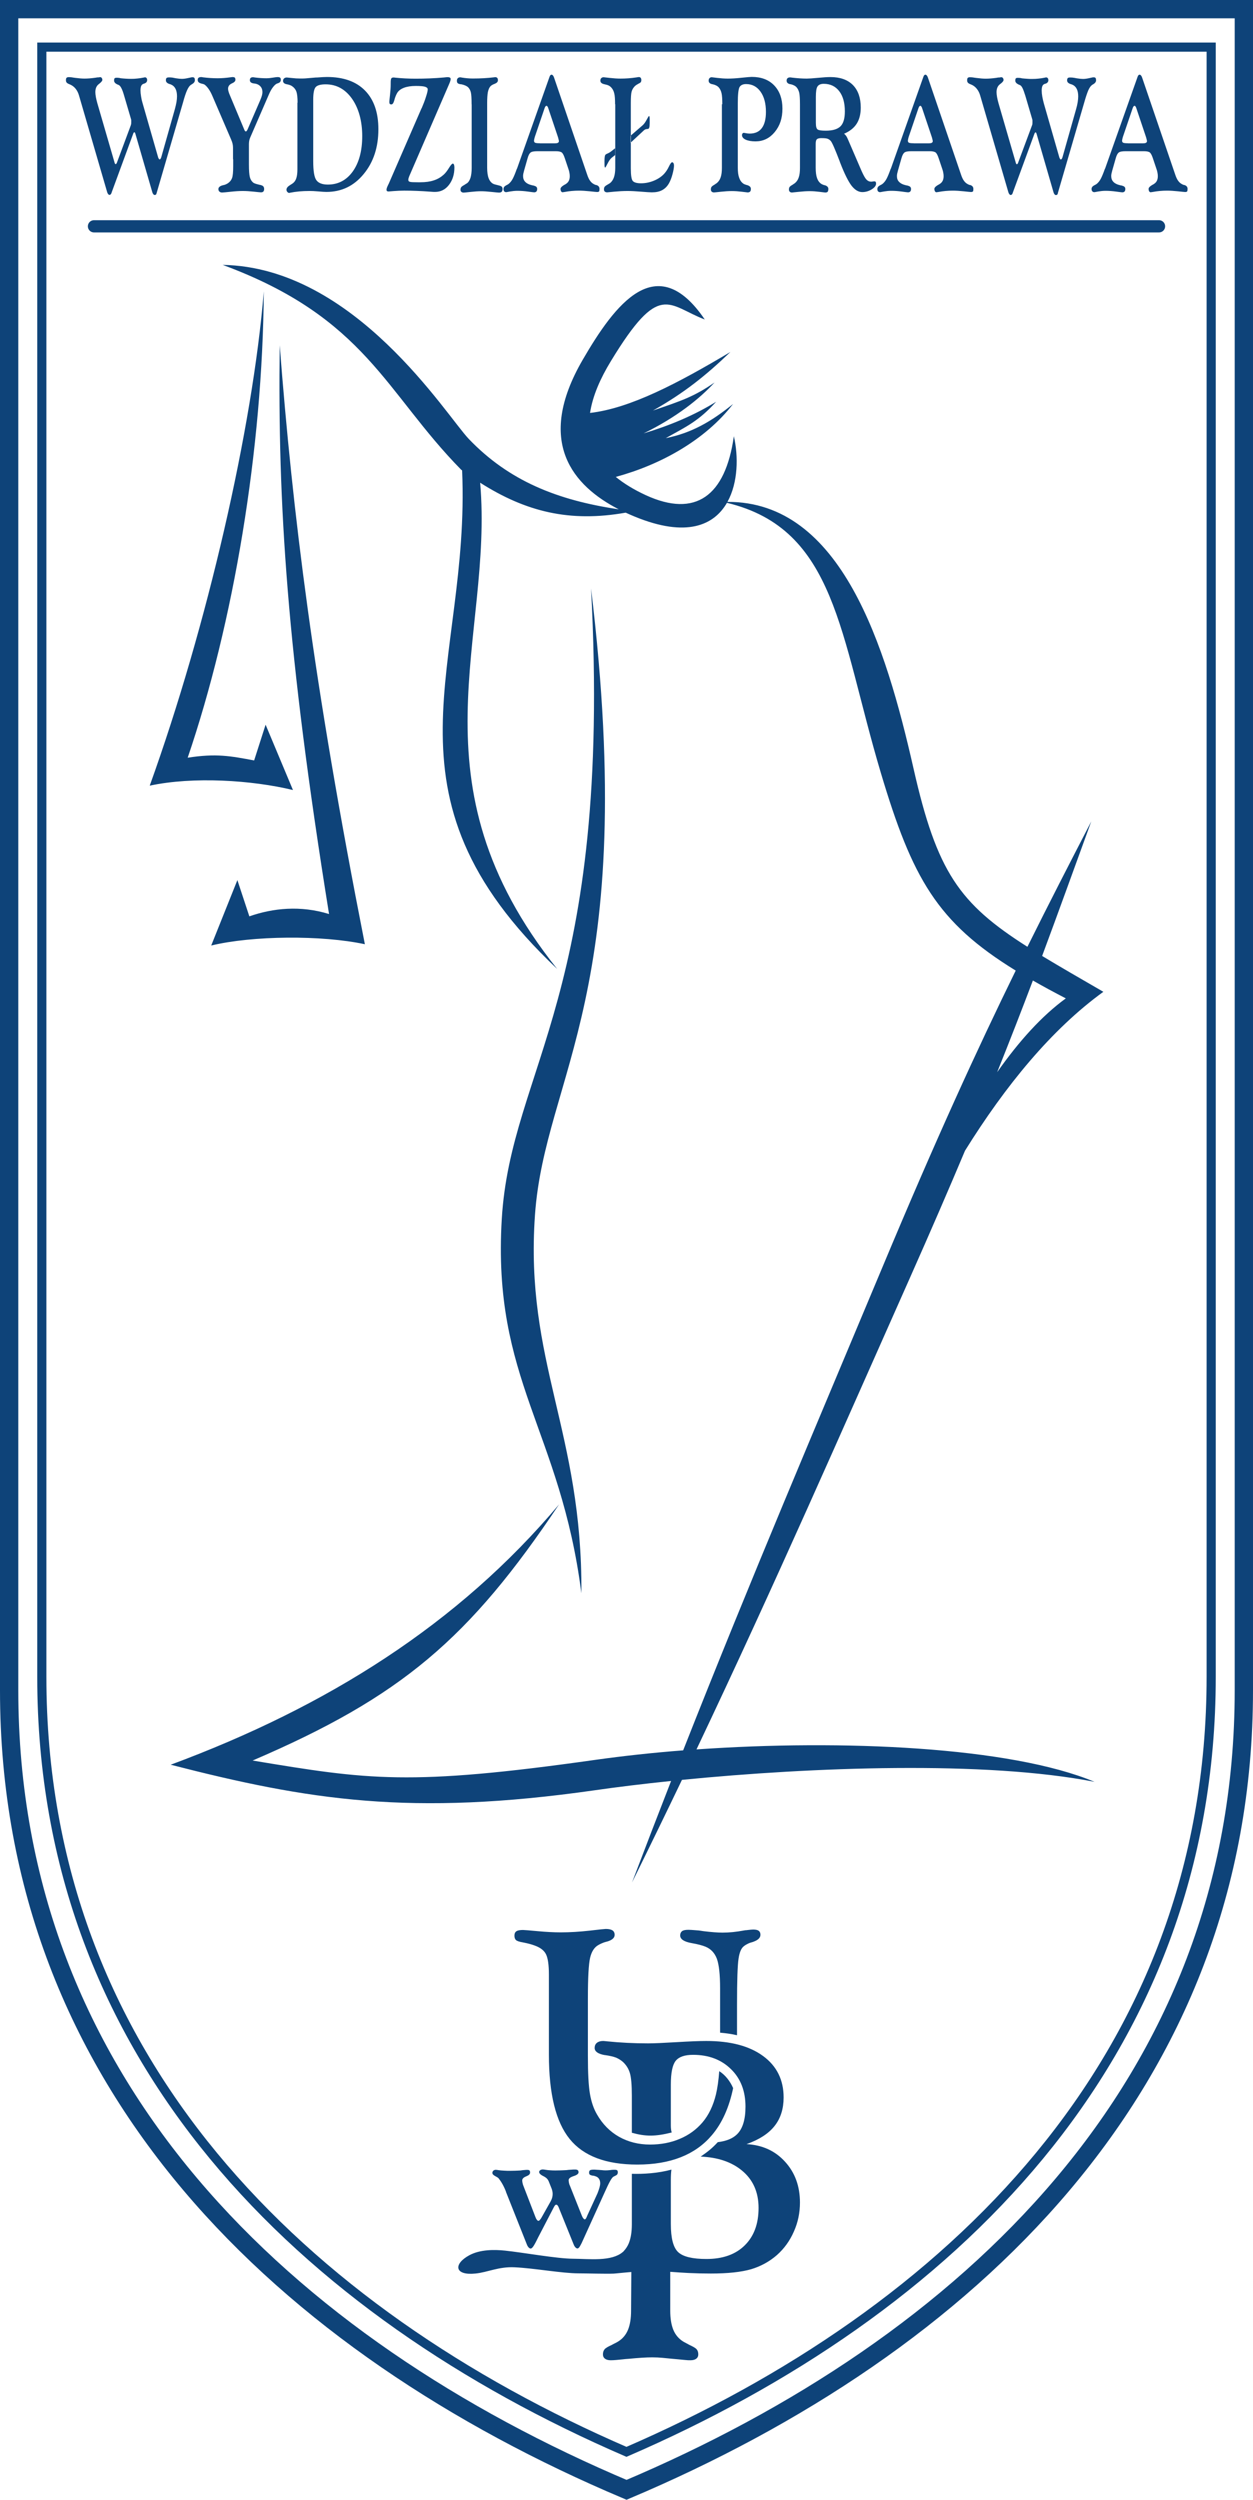 <?xml version="1.0" encoding="UTF-8"?><svg id="Warstwa_2" xmlns="http://www.w3.org/2000/svg" viewBox="0 0 146.53 292.28"><defs><style>.cls-1{stroke-linecap:round;stroke-width:1.43px;}.cls-1,.cls-2,.cls-3{fill:none;stroke:#0e4379;stroke-miterlimit:22.93;}.cls-2{stroke-width:2.14px;}.cls-2,.cls-4,.cls-3{fill-rule:evenodd;}.cls-4{fill:#0e4379;}.cls-3{stroke-width:1.07px;}</style></defs><g id="Layer_1"><g><path class="cls-2" d="M1.07,197.63V1.07H145.46V197.63c0,46.2-32.43,76.66-72.19,93.48C33.5,274.3,1.07,243.83,1.07,197.63Z"/><path class="cls-3" d="M4.89,196.05V5.51H141.64V196.05c0,44.78-30.71,74.31-68.38,90.62C35.6,270.37,4.88,240.84,4.89,196.05Z"/><path class="cls-4" d="M78.38,265.63v4.54c0,.89,.12,1.64,.36,2.23,.24,.58,.63,1.05,1.17,1.38,.08,.05,.21,.11,.37,.2,.16,.08,.27,.15,.33,.18,.45,.21,.74,.37,.86,.52,.13,.15,.19,.35,.19,.6,0,.22-.08,.38-.24,.5-.16,.12-.39,.18-.67,.18-.18,0-.38,0-.62-.03-.24-.02-.51-.05-.82-.08-.14-.01-.36-.03-.67-.06-.92-.08-1.43-.17-2.36-.17-.7,0-1.61,.06-2.75,.17-.31,.02-.54,.04-.67,.06-.31,.03-.58,.06-.82,.08-.23,.02-.44,.03-.62,.03-.28,0-.51-.06-.67-.18s-.24-.28-.24-.5c0-.25,.06-.44,.19-.6,.12-.15,.41-.32,.86-.52,.06-.04,.17-.1,.34-.18,.16-.08,.29-.15,.37-.2,.54-.33,.93-.8,1.17-1.38,.24-.59,.36-1.33,.36-2.23l.03-4.53c-.3,.03-.59,.05-.89,.08-.31,.03-.58,.06-.82,.08-.12,.01-.23,.02-.35,.03-.84,.04-3.22-.03-4.09-.03-1.98,0-5.23-.61-7.51-.71-1.86-.09-3.15,.59-4.56,.73-2.48,.26-2.61-1.12-.72-2.14,1.26-.68,2.93-.67,4.16-.54,2.18,.23,6.07,.94,7.97,.95,1.9,.01,4.5,.36,5.83-.8,.05-.04,0-.04,.06-.03,0-.05,0-.03,.04-.07,.24-.26,.44-.56,.58-.9,.24-.59,.36-1.33,.36-2.23v-5.9c1.34,.04,3.06-.06,4.63-.49-.05,.34-.07,.75-.07,1.23v5.13c0,1.67,.29,2.77,.87,3.3,.58,.53,1.67,.79,3.3,.79,1.9,0,3.4-.53,4.47-1.59,1.08-1.06,1.62-2.52,1.62-4.38s-.66-3.33-1.98-4.4c-1.2-.98-2.8-1.52-4.79-1.6,.88-.61,1.33-.97,2-1.69,.99-.12,1.73-.42,2.23-.9,.67-.64,1.01-1.72,1.01-3.25,0-1.82-.56-3.28-1.7-4.39-1.13-1.11-2.61-1.67-4.43-1.67-.97,0-1.65,.23-2.03,.7-.38,.47-.57,1.4-.57,2.8v4.75c0,.32,.03,.59,.1,.83-1.91,.48-3.05,.48-4.66,.03v-4.32c0-1.27-.08-2.16-.23-2.66-.15-.5-.42-.93-.8-1.29-.24-.21-.51-.38-.81-.51-.31-.12-.74-.22-1.3-.3h-.04c-.78-.14-1.17-.42-1.17-.84,0-.25,.09-.45,.26-.59,.17-.14,.42-.22,.73-.22,.05,0,.2,.01,.45,.04,1.56,.16,3.16,.24,4.81,.24,.67,0,1.77-.05,3.29-.14,1.52-.09,2.69-.14,3.51-.14,2.83,0,5.04,.58,6.65,1.76,1.6,1.17,2.4,2.79,2.4,4.84,0,1.33-.35,2.45-1.06,3.34-.7,.89-1.8,1.6-3.28,2.12,1.85,.1,3.35,.78,4.51,2.06,1.16,1.27,1.74,2.86,1.74,4.77,0,1.19-.23,2.32-.71,3.39-.47,1.08-1.13,1.99-1.97,2.74-.88,.77-1.9,1.33-3.04,1.67-1.15,.33-2.71,.5-4.7,.5-.87,0-1.72-.02-2.56-.06-.64-.03-1.56-.09-2.18-.14h0Zm5.83-27.98v-5.16c0-1.65-.13-2.8-.38-3.48-.26-.68-.7-1.15-1.34-1.41-.37-.15-.9-.29-1.59-.41-.91-.16-1.36-.46-1.36-.9,0-.22,.08-.39,.22-.5,.15-.11,.4-.16,.75-.16,.16,0,.48,.02,.95,.06,.11,.01,.2,.02,.26,.02,.11,.01,.29,.04,.54,.08,.91,.11,1.65,.17,2.23,.17,.4,0,.8-.02,1.2-.06,.4-.04,.89-.11,1.48-.22,.05,0,.13,0,.24-.02,.32-.04,.55-.06,.67-.06,.3,0,.52,.05,.65,.15,.13,.1,.2,.25,.2,.46,0,.34-.26,.61-.78,.8-.05,.02-.08,.04-.1,.04-.23,.06-.44,.13-.59,.21-.16,.08-.31,.16-.43,.26-.33,.22-.55,.72-.66,1.48-.12,.77-.18,2.57-.18,5.4v3.56c-.68-.16-1.23-.23-1.96-.3h0Zm1.52,6.48c-.32-.74-.88-1.51-1.62-1.97-.08,1.08-.21,1.98-.38,2.7-.32,1.32-.84,2.42-1.58,3.29-.71,.83-1.59,1.48-2.65,1.92-1.05,.45-2.22,.67-3.48,.67-1.35,0-2.56-.31-3.63-.91-1.07-.61-1.93-1.48-2.58-2.62-.39-.67-.66-1.47-.82-2.4-.16-.93-.24-2.41-.24-4.44v-6.68c0-2.47,.09-4.06,.26-4.79,.17-.72,.49-1.22,.95-1.48,.13-.08,.28-.15,.44-.22,.15-.07,.33-.13,.53-.18h.02c.62-.17,.93-.44,.93-.8,0-.23-.09-.41-.25-.52-.17-.11-.43-.17-.79-.17-.1,0-.73,.06-1.9,.2-1.17,.13-2.29,.2-3.37,.2-.81,0-1.71-.05-2.69-.14-.98-.09-1.56-.14-1.72-.14-.36,0-.62,.05-.77,.15-.15,.1-.23,.27-.23,.51s.06,.41,.18,.52c.12,.11,.4,.21,.85,.28,.02,.01,.06,.02,.09,.02,.5,.1,.9,.21,1.22,.33,.69,.24,1.14,.59,1.36,1.05,.22,.46,.33,1.24,.33,2.36v9.35c0,4.59,.81,7.87,2.43,9.87,1.62,2,4.26,2.99,7.91,2.99,3.88,0,6.79-1.15,8.73-3.45,1.19-1.4,2.01-3.24,2.48-5.51h0Zm-26.57,12.12l2.46,6.19c.06,.15,.13,.26,.21,.34,.08,.08,.16,.12,.23,.12,.08,0,.18-.08,.29-.23,.11-.15,.3-.49,.56-1.03l1.86-3.58c.06-.11,.11-.19,.15-.23,.04-.04,.09-.06,.14-.06s.1,.03,.14,.08c.05,.05,.08,.12,.12,.2l1.77,4.38c.06,.15,.13,.26,.21,.34,.08,.08,.16,.12,.23,.12,.07,0,.14-.05,.22-.15,.07-.1,.16-.26,.27-.48l2.7-5.95c.25-.55,.44-.96,.59-1.23,.14-.26,.26-.44,.37-.54,.03-.03,.14-.09,.31-.17,.17-.07,.26-.2,.26-.38,0-.11-.02-.19-.07-.23-.05-.05-.14-.07-.26-.07-.08,0-.14,0-.19,0-.05,0-.11,0-.16,.01-.03,0-.08,0-.16,.02-.25,.03-.45,.04-.59,.04-.13,0-.31-.01-.55-.04-.09,0-.16-.01-.22-.02-.01,0-.04,0-.07,0-.23-.02-.39-.03-.48-.03-.25,0-.41,.02-.49,.07-.08,.05-.12,.14-.12,.27,0,.11,.02,.19,.08,.24,.05,.05,.18,.1,.37,.13,.04,0,.09,0,.14,.02,.06,.01,.11,.03,.16,.05,.19,.06,.32,.16,.41,.3,.09,.14,.14,.31,.14,.52,0,.14-.03,.31-.09,.52-.06,.21-.14,.43-.23,.66l-1.18,2.57s-.04,.09-.07,.17c-.08,.2-.16,.3-.24,.3-.04,0-.1-.04-.16-.12-.07-.08-.13-.19-.18-.32l-1.38-3.47c-.06-.12-.1-.24-.12-.35-.02-.11-.04-.22-.04-.33,0-.19,.19-.34,.58-.47,.38-.12,.58-.27,.58-.45,0-.11-.03-.19-.09-.24-.06-.05-.16-.08-.29-.08-.16,0-.32,0-.5,.02-.17,.01-.36,.02-.55,.05-.31,.02-.55,.02-.73,.03-.18,0-.35,.01-.5,.01-.22,0-.44,0-.64-.02-.2-.01-.39-.03-.56-.06-.03,0-.08-.02-.12-.02-.1-.01-.16-.02-.19-.02-.13,0-.24,.03-.32,.09-.08,.06-.12,.13-.12,.2,0,.15,.12,.29,.37,.43,.01,0,.03,.02,.04,.02,.23,.11,.39,.22,.49,.32,.1,.1,.18,.23,.23,.36l.34,.85c.03,.09,.06,.19,.08,.29,.02,.1,.03,.2,.03,.31,0,.15-.02,.3-.06,.44-.04,.14-.1,.28-.17,.41l-.99,1.76c-.09,.17-.17,.3-.25,.39-.07,.09-.14,.14-.2,.14-.05,0-.11-.04-.17-.12-.07-.08-.13-.2-.18-.34l-1.38-3.58c-.06-.14-.1-.27-.12-.38-.02-.11-.04-.21-.04-.3,0-.2,.15-.36,.46-.48,.31-.12,.46-.26,.46-.44,0-.12-.02-.2-.07-.25-.05-.05-.13-.07-.25-.07s-.24,0-.37,.02c-.13,.01-.27,.02-.42,.05-.26,.02-.49,.02-.67,.03-.18,0-.36,.01-.53,.01-.26,0-.51,0-.75-.02-.24-.01-.45-.03-.65-.06-.03,0-.07-.02-.11-.02-.08-.01-.13-.02-.17-.02-.12,0-.22,.03-.3,.1-.08,.07-.12,.16-.12,.26,0,.14,.11,.26,.32,.37,.21,.11,.35,.2,.41,.27,.12,.15,.27,.36,.43,.64,.16,.28,.31,.6,.44,.94Z"/><path class="cls-4" d="M106.86,16.76h1.74c.16,0,.28-.02,.36-.06,.08-.05,.12-.11,.12-.19,0-.04-.01-.11-.04-.22-.02-.11-.06-.23-.1-.35l-1.08-3.22c-.03-.11-.07-.2-.11-.26-.04-.06-.08-.09-.11-.09-.05,0-.09,.02-.13,.07s-.07,.12-.1,.2l-1.14,3.35c-.03,.09-.05,.18-.07,.27-.02,.09-.03,.16-.03,.2,0,.11,.05,.19,.13,.23,.09,.04,.27,.06,.55,.06h0Zm-2.69,2.99l3.81-10.76h0c.06-.18,.14-.26,.24-.26,.05,0,.11,.03,.16,.09,.05,.06,.1,.14,.13,.24l3.86,11.31c.12,.37,.25,.64,.39,.81,.13,.18,.31,.31,.51,.4,.04,.02,.1,.04,.18,.06,.02,0,.03,0,.04,0,0,0,0,0,0,0,.23,.09,.34,.23,.34,.45,0,.15-.01,.24-.05,.29-.03,.04-.11,.07-.23,.07-.08,0-.36-.03-.83-.08-.47-.05-.91-.08-1.29-.08-.56,0-1.12,.05-1.71,.16-.12,.02-.19,.03-.21,.03-.07,0-.13-.04-.17-.11-.05-.07-.07-.17-.07-.29,0-.12,.11-.26,.34-.4,.02-.01,.03-.02,.04-.03,.27-.13,.46-.28,.55-.44,.1-.16,.15-.37,.15-.6,0-.13-.01-.27-.04-.41-.02-.14-.06-.28-.11-.42l-.43-1.28c-.11-.33-.22-.55-.34-.66-.12-.1-.35-.16-.71-.16h-2.13c-.43,0-.71,.05-.84,.17-.13,.11-.24,.33-.33,.65l-.41,1.44c-.04,.14-.07,.26-.09,.36-.02,.1-.03,.2-.03,.29,0,.28,.08,.51,.26,.68,.17,.18,.43,.31,.79,.39,0,0,.01,.01,.02,.01,0,0,.03,0,.05,0,.23,.05,.37,.11,.43,.17,.06,.06,.1,.14,.1,.25,0,.14-.03,.23-.09,.3-.06,.06-.15,.1-.26,.1-.05,0-.29-.03-.73-.09-.44-.06-.84-.09-1.22-.09-.29,0-.58,.03-.87,.08-.29,.05-.44,.08-.44,.08-.11,0-.19-.03-.25-.1-.06-.06-.08-.16-.08-.28,0-.17,.11-.32,.33-.43,.13-.06,.23-.12,.3-.18,.16-.14,.31-.32,.44-.56,.13-.24,.3-.64,.5-1.21h0Zm14.61-.76l-2.01-6.92c-.07-.25-.13-.49-.17-.72-.04-.23-.06-.42-.06-.57,0-.43,.14-.74,.41-.94,.27-.2,.41-.36,.41-.49,0-.08-.02-.15-.07-.22-.05-.07-.11-.1-.17-.1-.04,0-.12,0-.24,.03-.05,0-.08,0-.1,0-.05,0-.13,.02-.25,.04-.5,.07-.92,.1-1.26,.1-.29,0-.66-.03-1.11-.09-.1-.01-.17-.02-.22-.03-.1-.02-.2-.03-.29-.04-.09,0-.17-.01-.24-.01-.11,0-.19,.03-.24,.08-.05,.06-.07,.15-.07,.28,0,.12,.03,.21,.09,.28,.06,.07,.18,.14,.37,.21,.26,.1,.48,.27,.66,.49,.18,.22,.32,.49,.41,.81l3.29,11.29c.03,.1,.07,.18,.12,.24,.05,.06,.11,.09,.16,.09,.1,0,.18-.08,.24-.25v-.02l2.54-6.92s.04-.08,.06-.1c.02-.02,.05-.03,.08-.03,.01,0,.03,0,.04,.03,.01,.02,.03,.05,.05,.1l1.99,6.87c.03,.1,.07,.18,.12,.24,.05,.06,.11,.09,.16,.09,.07,0,.12-.02,.16-.06,.04-.04,.07-.11,.08-.21l3.07-10.54c.18-.64,.34-1.11,.47-1.42,.14-.31,.28-.52,.42-.62,.02-.03,.07-.06,.14-.09,.24-.14,.36-.3,.36-.48,0-.12-.02-.21-.06-.27-.04-.05-.11-.08-.21-.08-.04,0-.08,0-.13,.01-.05,0-.11,.02-.18,.04-.04,0-.1,.02-.19,.04-.31,.07-.56,.1-.75,.1-.17,0-.41-.02-.71-.07-.11-.02-.2-.03-.26-.05-.1-.02-.19-.03-.28-.04-.09,0-.18-.01-.26-.01-.14,0-.23,.02-.28,.07-.05,.05-.08,.14-.08,.27,0,.2,.14,.34,.41,.43,.08,.02,.14,.05,.18,.06,.23,.09,.41,.26,.53,.49,.12,.23,.18,.53,.18,.89,0,.2-.02,.42-.06,.67-.04,.25-.1,.52-.19,.83l-1.59,5.62c-.03,.08-.05,.14-.09,.19-.04,.04-.07,.07-.11,.07-.02,0-.05-.03-.08-.07-.03-.04-.05-.09-.08-.15l-1.82-6.34c-.07-.25-.13-.52-.18-.79-.05-.27-.07-.51-.07-.71,0-.24,.03-.42,.09-.55,.06-.13,.17-.21,.32-.25,.11-.02,.2-.07,.27-.15,.07-.07,.1-.16,.1-.27,0-.09-.02-.17-.07-.23-.05-.06-.11-.09-.18-.09-.02,0-.07,0-.13,.02-.04,.01-.08,.02-.09,.02-.21,.04-.43,.08-.67,.1-.24,.03-.49,.04-.75,.04-.2,0-.39,0-.59-.02-.2-.01-.4-.03-.6-.05-.1-.03-.19-.04-.27-.05-.08,0-.15-.01-.22-.01-.12,0-.2,.02-.24,.07-.04,.05-.06,.13-.06,.25,0,.19,.13,.34,.38,.46,.07,.03,.13,.05,.17,.07,.11,.05,.21,.17,.3,.36,.09,.18,.2,.48,.33,.9l.8,2.72s.03,.1,.03,.15c0,.05,0,.11,0,.17,0,.09,0,.18-.01,.25-.01,.07-.02,.13-.05,.18l-1.63,4.38s-.03,.08-.06,.1c-.02,.03-.05,.04-.07,.04-.03,0-.06-.01-.08-.05-.02-.03-.04-.08-.06-.15h0Zm13.13-2.23h1.74c.16,0,.28-.02,.36-.06,.08-.05,.12-.11,.12-.19,0-.04-.01-.11-.04-.22-.02-.11-.06-.23-.1-.35l-1.08-3.22c-.03-.11-.07-.2-.11-.26-.04-.06-.08-.09-.11-.09-.05,0-.09,.02-.13,.07-.04,.05-.07,.12-.1,.2l-1.14,3.35c-.03,.09-.05,.18-.07,.27-.02,.09-.03,.16-.03,.2,0,.11,.05,.19,.13,.23,.09,.04,.27,.06,.55,.06h0Zm-2.69,2.99l3.81-10.76h0c.06-.18,.14-.26,.24-.26,.05,0,.11,.03,.16,.09,.05,.06,.1,.14,.13,.24l3.86,11.31c.12,.37,.25,.64,.39,.81,.13,.18,.31,.31,.51,.4,.04,.02,.1,.04,.18,.06,.02,0,.03,0,.04,0,0,0,0,0,0,0,.23,.09,.34,.23,.34,.45,0,.15-.02,.24-.05,.29-.03,.04-.11,.07-.23,.07-.08,0-.36-.03-.83-.08-.47-.05-.91-.08-1.29-.08-.56,0-1.12,.05-1.71,.16-.12,.02-.19,.03-.21,.03-.07,0-.13-.04-.17-.11-.05-.07-.07-.17-.07-.29,0-.12,.11-.26,.34-.4,.02-.01,.03-.02,.04-.03,.27-.13,.46-.28,.55-.44,.1-.16,.15-.37,.15-.6,0-.13-.01-.27-.04-.41-.02-.14-.06-.28-.11-.42l-.43-1.28c-.11-.33-.22-.55-.34-.66-.11-.1-.35-.16-.7-.16h-2.13c-.43,0-.71,.05-.84,.17-.13,.11-.24,.33-.33,.65l-.41,1.44c-.04,.14-.07,.26-.09,.36-.02,.1-.03,.2-.03,.29,0,.28,.09,.51,.26,.68,.17,.18,.43,.31,.79,.39,0,0,.01,.01,.02,.01,0,0,.03,0,.05,0,.23,.05,.37,.11,.43,.17,.06,.06,.1,.14,.1,.25,0,.14-.03,.23-.09,.3-.06,.06-.15,.1-.26,.1-.05,0-.29-.03-.73-.09-.44-.06-.85-.09-1.22-.09-.29,0-.58,.03-.87,.08-.29,.05-.44,.08-.44,.08-.11,0-.19-.03-.25-.1-.06-.06-.09-.16-.09-.28,0-.17,.11-.32,.33-.43,.13-.06,.23-.12,.3-.18,.16-.14,.31-.32,.44-.56,.13-.24,.3-.64,.5-1.21h0Zm-115.83-.76c.02,.07,.04,.12,.06,.15,.02,.03,.05,.05,.08,.05,.02,0,.05-.01,.07-.04,.02-.03,.04-.06,.06-.1l1.63-4.38s.03-.1,.05-.18c0-.08,.01-.16,.01-.25,0-.06,0-.12,0-.17,0-.05-.02-.1-.03-.15l-.8-2.72c-.12-.42-.23-.72-.33-.9-.09-.18-.19-.3-.3-.36-.04-.02-.1-.04-.17-.07-.26-.12-.38-.27-.38-.46,0-.12,.02-.21,.06-.25,.04-.05,.12-.07,.24-.07,.06,0,.14,0,.22,.01,.08,0,.17,.03,.27,.05,.2,.02,.4,.04,.6,.05,.2,.01,.39,.02,.59,.02,.26,0,.51-.01,.75-.04,.24-.02,.46-.06,.67-.1,.02,0,.05,0,.09-.02,.06-.01,.11-.02,.13-.02,.07,0,.13,.03,.18,.09,.05,.06,.07,.14,.07,.23,0,.1-.03,.19-.1,.27-.07,.07-.16,.12-.27,.15-.15,.04-.25,.12-.32,.25-.06,.13-.09,.31-.09,.55,0,.2,.02,.43,.07,.71,.04,.28,.1,.54,.18,.79l1.82,6.34c.02,.06,.05,.11,.08,.15,.03,.04,.05,.06,.08,.07,.04,0,.08-.02,.11-.07,.03-.04,.06-.1,.09-.19l1.59-5.62c.08-.31,.15-.59,.19-.83,.04-.25,.06-.47,.06-.67,0-.36-.06-.66-.18-.89-.12-.23-.29-.39-.53-.49-.04-.02-.11-.04-.18-.06-.28-.09-.41-.24-.41-.43,0-.13,.02-.22,.08-.27,.05-.05,.15-.07,.28-.07,.08,0,.17,0,.26,.01,.09,0,.19,.02,.28,.04,.06,.01,.15,.03,.26,.05,.3,.05,.54,.07,.71,.07,.2,0,.45-.03,.75-.1,.09-.02,.15-.03,.19-.04,.07-.02,.13-.03,.18-.04,.05,0,.09-.01,.13-.01,.1,0,.17,.03,.21,.08,.04,.05,.06,.14,.06,.27,0,.19-.12,.34-.36,.48-.07,.04-.12,.07-.14,.09-.14,.1-.28,.31-.42,.62-.14,.31-.3,.79-.47,1.42l-3.07,10.54c-.02,.1-.05,.17-.08,.21-.04,.04-.09,.06-.16,.06-.05,0-.11-.03-.16-.09-.05-.06-.09-.14-.12-.24l-1.99-6.87s-.03-.08-.05-.1c-.02-.02-.03-.03-.04-.03-.03,0-.06,0-.08,.03-.02,.02-.05,.05-.06,.1l-2.54,6.92v.02c-.06,.17-.15,.25-.24,.25-.05,0-.11-.03-.16-.09-.05-.06-.09-.14-.12-.24l-3.29-11.29c-.09-.32-.23-.59-.41-.81-.18-.22-.4-.38-.66-.49-.19-.07-.31-.14-.37-.21-.06-.07-.09-.16-.09-.28,0-.13,.02-.22,.07-.28,.05-.05,.13-.08,.24-.08,.07,0,.15,0,.24,.01,.09,0,.19,.02,.29,.04,.05,0,.12,.02,.22,.03,.45,.06,.82,.09,1.11,.09,.35,0,.77-.03,1.26-.1,.12-.02,.2-.03,.25-.04,.02,0,.05,0,.1,0,.12-.02,.2-.03,.24-.03,.06,0,.12,.03,.17,.1,.05,.07,.07,.14,.07,.22,0,.12-.14,.28-.41,.49-.27,.2-.41,.51-.41,.94,0,.15,.02,.34,.06,.57,.04,.23,.1,.46,.17,.72l2.01,6.92h0Zm13.86-.37v-1.35c0-.32-.07-.61-.2-.9,0-.01-.01-.02-.01-.03l-2.19-5.09c-.14-.33-.29-.62-.47-.87-.18-.25-.34-.41-.48-.5-.07-.04-.19-.07-.35-.11-.29-.07-.43-.21-.43-.42,0-.12,.03-.2,.1-.26,.07-.05,.17-.08,.31-.08,.02,0,.09,0,.21,.03,.57,.07,1.14,.11,1.71,.11,.47,0,.97-.04,1.48-.11,.13-.02,.21-.03,.24-.03,.15,0,.25,.02,.29,.07,.05,.05,.07,.13,.07,.26,0,.15-.14,.3-.43,.42-.28,.13-.43,.34-.43,.62,0,.09,.02,.21,.06,.34,.04,.13,.09,.28,.16,.43l1.69,4.04c.02,.06,.05,.1,.08,.13,.03,.03,.05,.05,.08,.05,.03,0,.07-.02,.1-.05,.03-.04,.07-.1,.11-.18l1.44-3.33s.03-.06,.05-.12c.17-.39,.25-.69,.25-.9,0-.24-.05-.45-.17-.61s-.28-.29-.5-.36c-.09-.03-.22-.06-.38-.07-.28-.05-.42-.17-.42-.38,0-.12,.03-.2,.09-.26,.06-.05,.15-.08,.26-.08,.03,0,.12,0,.25,.03,.48,.06,.93,.09,1.35,.09,.19,0,.43-.02,.72-.07,.29-.05,.49-.07,.58-.07,.14,0,.23,.03,.29,.07,.05,.05,.08,.13,.08,.25,0,.19-.1,.32-.3,.39-.07,.02-.13,.05-.17,.06-.15,.07-.3,.22-.46,.43-.16,.21-.31,.48-.45,.8l-2.19,5.05c-.06,.14-.1,.26-.12,.37-.02,.12-.04,.25-.04,.4v2.39c0,.72,.04,1.22,.11,1.49,.07,.27,.2,.48,.39,.64,.11,.08,.3,.15,.56,.21,.05,.01,.09,.02,.1,.03,.26,.04,.42,.1,.5,.18,.08,.08,.12,.18,.12,.32s-.03,.24-.09,.3c-.06,.07-.16,.1-.28,.1-.08,0-.36-.03-.83-.08-.47-.05-.91-.08-1.3-.08s-.88,.03-1.43,.09c-.54,.06-.87,.09-.99,.09-.13,0-.24-.04-.31-.11-.08-.07-.12-.17-.12-.29,0-.21,.17-.36,.51-.45h0c.14-.02,.26-.06,.35-.1,.09-.04,.18-.09,.26-.14,.23-.16,.39-.36,.48-.61,.09-.25,.13-.71,.13-1.38v-.82h0Zm9.38,.24c0,1.14,.12,1.87,.37,2.21,.25,.34,.69,.51,1.34,.51,1.21,0,2.18-.51,2.92-1.54,.73-1.03,1.1-2.41,1.1-4.13s-.4-3.23-1.19-4.36c-.79-1.12-1.82-1.69-3.09-1.69-.58,0-.97,.11-1.16,.32-.19,.21-.29,.7-.29,1.45v7.23h0Zm-1.83-6.85c0-.61-.05-1.04-.14-1.3-.09-.25-.26-.47-.51-.64-.13-.09-.33-.17-.62-.22-.28-.05-.43-.19-.43-.39,0-.12,.04-.22,.12-.29,.08-.07,.18-.11,.32-.11,.04,0,.24,.02,.58,.06,.34,.04,.67,.06,.98,.06,.26,0,.53,0,.81-.03,.28-.02,.63-.05,1.05-.09,.02,0,.07,0,.13,0,.53-.04,.91-.06,1.14-.06,1.94,0,3.42,.53,4.46,1.59,1.04,1.06,1.56,2.57,1.56,4.52,0,2.1-.57,3.85-1.72,5.24-1.15,1.4-2.6,2.09-4.36,2.09-.2,0-.52-.02-.96-.06-.44-.04-.77-.05-1.01-.05-.86,0-1.61,.07-2.25,.2-.07,.01-.11,.02-.12,.03-.08,0-.16-.04-.23-.12-.07-.08-.1-.17-.1-.26,0-.19,.14-.37,.42-.54h0l.27-.17c.21-.14,.36-.34,.45-.6,.09-.26,.14-.61,.14-1.05v-7.82h0Zm14.5,.67c.21-.49,.39-.95,.52-1.38,.14-.42,.2-.7,.2-.85s-.11-.24-.32-.31c-.21-.06-.57-.09-1.07-.09-.56,0-1.03,.07-1.41,.22-.38,.15-.64,.36-.79,.63-.13,.23-.24,.51-.32,.83-.09,.32-.2,.48-.34,.48-.09,0-.15-.02-.19-.07-.04-.05-.05-.13-.05-.25,0-.07,.03-.34,.08-.8,.05-.46,.08-.88,.08-1.25v-.13c0-.29,.02-.47,.07-.54,.05-.07,.13-.11,.26-.11,.02,0,.09,0,.2,.02,.76,.08,1.56,.12,2.39,.12,1.07,0,2.17-.04,3.29-.14,.25-.03,.4-.04,.45-.04,.11,0,.2,.02,.26,.05,.06,.04,.09,.09,.09,.16s-.01,.15-.04,.24c-.03,.09-.07,.21-.13,.34l-4.67,10.79c-.03,.08-.06,.16-.08,.23-.02,.07-.03,.14-.03,.21,0,.11,.06,.19,.19,.22,.12,.04,.43,.05,.9,.05h.32c.61,0,1.13-.07,1.57-.22,.44-.14,.83-.37,1.16-.67,.2-.18,.4-.44,.61-.78s.36-.51,.45-.51c.06,0,.11,.04,.14,.12,.03,.08,.05,.19,.05,.33,0,.8-.21,1.48-.63,2.03s-.96,.83-1.64,.83c-.08,0-.27,0-.57-.03-1.09-.08-2.1-.12-3.03-.12-.4,0-.81,.02-1.21,.05-.4,.03-.61,.05-.62,.05-.09,0-.15-.02-.19-.05-.03-.03-.05-.09-.05-.17,0-.1,.06-.29,.19-.55,.06-.12,.11-.22,.14-.3l3.77-8.67h0Zm5.85-.48c0-.7-.03-1.17-.09-1.41-.06-.24-.17-.44-.33-.6-.16-.14-.41-.25-.75-.33-.02,0-.03,0-.04,0-.21-.02-.34-.07-.41-.13-.07-.06-.1-.16-.1-.29,0-.12,.03-.22,.1-.29,.07-.07,.16-.11,.28-.11,.03,0,.1,0,.2,.03,.44,.07,.87,.11,1.27,.11,.92,0,1.75-.05,2.48-.14,.08-.01,.13-.02,.15-.02,.1,0,.18,.03,.24,.09,.05,.06,.08,.15,.08,.27,0,.19-.13,.32-.38,.42-.25,.09-.43,.2-.53,.33-.12,.15-.21,.37-.27,.66-.05,.28-.08,.7-.08,1.24v7.57c0,.54,.06,.96,.19,1.28,.13,.31,.32,.53,.58,.64,.08,.03,.22,.07,.4,.11,.03,.01,.06,.02,.07,.02,.24,.05,.39,.11,.46,.17,.07,.07,.1,.16,.1,.28,0,.14-.03,.25-.1,.32-.07,.07-.17,.1-.32,.1-.11,0-.4-.03-.87-.08-.47-.05-.88-.08-1.23-.08s-.77,.03-1.22,.08c-.45,.05-.72,.08-.81,.08-.11,0-.2-.03-.27-.09-.07-.06-.1-.14-.1-.24,0-.12,.03-.22,.08-.3,.05-.07,.17-.16,.36-.26,.05-.03,.11-.07,.18-.12,.08-.04,.13-.08,.15-.09,.17-.12,.3-.33,.4-.63,.09-.3,.14-.68,.14-1.14v-7.44h0Zm7.99,4.56h1.74c.16,0,.28-.02,.36-.06,.08-.05,.12-.11,.12-.19,0-.04-.01-.11-.04-.22-.02-.11-.06-.23-.1-.35l-1.08-3.22c-.03-.11-.07-.2-.11-.26-.04-.06-.08-.09-.11-.09-.05,0-.09,.02-.13,.07-.04,.05-.07,.12-.1,.2l-1.14,3.35c-.03,.09-.05,.18-.07,.27-.02,.09-.03,.16-.03,.2,0,.11,.05,.19,.13,.23,.09,.04,.27,.06,.55,.06h0Zm-2.69,2.99l3.81-10.76h0c.06-.18,.14-.26,.24-.26,.05,0,.11,.03,.16,.09,.05,.06,.1,.14,.13,.24l3.86,11.31c.12,.37,.25,.64,.39,.81,.13,.18,.31,.31,.51,.4,.04,.02,.1,.04,.18,.06,.02,0,.03,0,.04,0,0,0,0,0,0,0,.23,.09,.34,.23,.34,.45,0,.15-.01,.24-.05,.29-.03,.04-.11,.07-.23,.07-.08,0-.36-.03-.83-.08-.47-.05-.91-.08-1.29-.08-.56,0-1.13,.05-1.71,.16-.12,.02-.19,.03-.21,.03-.07,0-.13-.04-.17-.11-.05-.07-.07-.17-.07-.29,0-.12,.11-.26,.34-.4,.02-.01,.03-.02,.04-.03,.27-.13,.46-.28,.55-.44,.1-.16,.15-.37,.15-.6,0-.13-.01-.27-.04-.41-.02-.14-.06-.28-.11-.42l-.43-1.28c-.11-.33-.22-.55-.34-.66-.12-.1-.35-.16-.71-.16h-2.13c-.43,0-.71,.05-.84,.17-.13,.11-.24,.33-.33,.65l-.41,1.44c-.04,.14-.07,.26-.09,.36-.02,.1-.03,.2-.03,.29,0,.28,.09,.51,.26,.68,.17,.18,.43,.31,.79,.39,0,0,.01,.01,.02,.01,0,0,.03,0,.05,0,.22,.05,.37,.11,.43,.17,.06,.06,.1,.14,.1,.25,0,.14-.03,.23-.09,.3-.06,.06-.15,.1-.26,.1-.05,0-.29-.03-.73-.09-.44-.06-.84-.09-1.22-.09-.29,0-.58,.03-.87,.08-.29,.05-.44,.08-.44,.08-.11,0-.19-.03-.25-.1-.06-.06-.08-.16-.08-.28,0-.17,.11-.32,.33-.43,.13-.06,.23-.12,.3-.18,.16-.14,.31-.32,.44-.56,.13-.24,.3-.64,.5-1.21h0Zm11.48-7.55c0-.6-.03-1.04-.1-1.29-.06-.26-.17-.48-.33-.66-.09-.1-.2-.19-.32-.25-.12-.06-.29-.11-.5-.15h0c-.32-.07-.47-.21-.47-.42,0-.12,.03-.22,.1-.29,.07-.07,.16-.11,.28-.11,.04,0,.28,.03,.72,.08,.44,.05,.86,.08,1.26,.08,.58,0,1.2-.04,1.85-.14,.16-.03,.26-.04,.3-.04,.09,0,.16,.03,.21,.1,.05,.06,.07,.15,.07,.26,0,.09-.02,.17-.06,.23-.04,.06-.13,.12-.28,.19-.01,0-.04,.02-.07,.04-.18,.1-.32,.2-.41,.31-.15,.17-.26,.36-.32,.59-.06,.23-.09,.66-.09,1.29v7.66c0,.82,.08,1.32,.24,1.49,.16,.17,.48,.26,.95,.26,.51,0,1.01-.1,1.5-.3,.49-.2,.89-.47,1.2-.8,.21-.23,.4-.51,.56-.85,.16-.34,.29-.51,.38-.51,.06,0,.12,.04,.16,.11,.04,.07,.06,.16,.06,.27,0,.25-.06,.58-.17,1s-.25,.78-.41,1.07c-.21,.37-.47,.63-.8,.81-.33,.18-.73,.26-1.22,.26-.21,0-.62-.03-1.25-.08-.63-.05-1.15-.08-1.57-.08-.51,0-1.04,.03-1.57,.08-.53,.05-.81,.08-.82,.08-.12,0-.21-.03-.28-.09-.07-.06-.1-.14-.1-.25,0-.12,.02-.22,.07-.3,.05-.07,.16-.16,.34-.26,0,0,.05-.03,.12-.07,.07-.04,.13-.08,.18-.11,.21-.17,.36-.4,.46-.69,.1-.29,.15-.66,.15-1.1v-7.44h0Zm12.54,0c0-.6-.03-1.04-.09-1.3-.06-.26-.16-.48-.31-.66-.15-.18-.39-.31-.73-.39,0,0-.02,0-.02,0h-.01c-.3-.06-.44-.2-.44-.42,0-.12,.03-.22,.1-.29,.06-.07,.15-.11,.26-.11,.02,0,.24,.03,.66,.08s.82,.08,1.22,.08c.45,0,.99-.03,1.61-.1,.62-.06,1.01-.1,1.18-.1,1.12,0,2,.33,2.64,1,.64,.67,.96,1.57,.96,2.71s-.3,2.01-.9,2.74c-.6,.73-1.35,1.09-2.25,1.09-.48,0-.87-.07-1.15-.2-.28-.13-.43-.31-.43-.54,0-.07,.02-.13,.06-.18,.04-.05,.09-.08,.16-.08,0,0,.09,.01,.23,.04,.15,.03,.29,.05,.44,.05,.64,0,1.11-.21,1.43-.64,.32-.43,.48-1.06,.48-1.9,0-.98-.21-1.77-.63-2.36-.42-.59-.98-.89-1.69-.89-.37,0-.63,.12-.77,.36-.13,.24-.2,.88-.2,1.9v7.5c0,.51,.05,.91,.17,1.22,.11,.31,.28,.53,.51,.68,.04,.03,.09,.05,.15,.07,.05,.02,.13,.05,.24,.08,0,0,.02,0,.02,0,.29,.09,.44,.23,.44,.44,0,.15-.03,.26-.09,.32-.06,.06-.16,.1-.29,.1-.03,0-.25-.03-.66-.08-.41-.05-.8-.08-1.19-.08s-.82,.03-1.29,.08c-.46,.05-.73,.08-.79,.08-.11,0-.2-.03-.27-.09-.06-.06-.1-.14-.1-.25,0-.12,.02-.22,.07-.3,.05-.07,.16-.16,.34-.26,.02-.02,.07-.05,.13-.09,.06-.04,.11-.07,.15-.1,.21-.17,.37-.4,.46-.69,.1-.29,.14-.66,.14-1.1v-7.44h0Zm9.08,0c0-.64-.03-1.08-.08-1.33-.06-.25-.15-.46-.29-.63-.14-.18-.38-.31-.7-.39-.01,0-.03,0-.04,0h-.01c-.3-.06-.44-.2-.44-.42,0-.12,.03-.22,.1-.28,.07-.06,.16-.1,.28-.1,.04,0,.14,0,.29,.03,.6,.07,1.16,.11,1.68,.11,.26,0,.7-.03,1.32-.09,.62-.06,1.11-.09,1.46-.09,1.13,0,2,.31,2.62,.93,.61,.62,.92,1.5,.92,2.64,0,.76-.16,1.39-.48,1.89-.32,.5-.82,.89-1.48,1.17,.09,.05,.17,.14,.25,.25,.08,.11,.17,.3,.27,.54l1.53,3.55c.23,.51,.41,.84,.57,1.01,.15,.16,.33,.25,.53,.25,.06,0,.13,0,.22-.02,.09-.01,.15-.02,.17-.02,.07,0,.13,.02,.16,.06,.03,.04,.05,.11,.05,.21,0,.23-.17,.46-.51,.67-.34,.21-.71,.32-1.1,.32-.45,0-.87-.25-1.26-.75-.38-.5-.82-1.38-1.31-2.64-.02-.05-.05-.12-.08-.22-.54-1.41-.88-2.2-1.05-2.38-.11-.12-.23-.2-.37-.25-.14-.05-.38-.07-.74-.07-.25,0-.42,.05-.51,.14-.09,.09-.13,.27-.13,.53v2.79c0,.51,.05,.91,.16,1.22,.11,.31,.28,.53,.51,.68,.07,.04,.18,.09,.33,.14,.02,0,.03,0,.04,0,0,0,0,0,.01,0,.29,.09,.43,.23,.43,.44,0,.15-.03,.26-.08,.33-.05,.06-.15,.09-.28,.09-.05,0-.27-.03-.67-.08-.4-.05-.78-.08-1.15-.08-.39,0-.82,.03-1.29,.08-.47,.05-.73,.08-.78,.08-.11,0-.2-.03-.26-.09-.06-.06-.1-.14-.1-.25,0-.12,.02-.22,.07-.3,.05-.07,.16-.16,.34-.26,.02-.02,.07-.05,.13-.09,.06-.04,.11-.07,.15-.1,.21-.17,.37-.4,.46-.69,.1-.29,.14-.66,.14-1.1v-7.44h0Zm1.86,2.18c0,.41,.07,.67,.21,.76,.14,.1,.46,.14,.96,.14,.81,0,1.38-.18,1.72-.52,.34-.35,.5-.93,.5-1.74,0-1-.22-1.79-.66-2.36-.44-.57-1.04-.86-1.81-.86-.34,0-.58,.1-.72,.3-.14,.2-.2,.61-.2,1.22v3.06h0Zm-23.48,2.96l-.46,.36c-.62,.49-.77,.06-.78,1.15-.02,1.67,.24,.07,.86-.42l.38-.3v-.8h0Zm1.81-.65l1.55-1.44c.43-.4,.68,.22,.69-.9,.03-1.67-.22-.23-.83,.3l-1.42,1.23v.81Z"/><line class="cls-1" x1="10.99" y1="26.46" x2="135.54" y2="26.46"/><path class="cls-4" d="M30.85,34.06c-1.3,15.99-6.62,39.13-13.34,57.8,5.08-1.09,11.95-.65,16.75,.51l-3.2-7.64-1.34,4.18c-2.78-.52-4.42-.84-7.77-.32,5.37-15.77,8.77-36.03,8.9-54.54h0Zm38.16,14.22c4.7-.55,10.19-3.43,16.41-7.13-2.89,2.77-5.41,4.79-9.06,6.85,3.36-1.15,4.8-1.62,7.2-3.28-1.74,1.9-4.48,4.09-8.29,5.95,3.08-.92,5.96-2.14,8.48-3.7-2.03,2.25-3.46,2.9-5.9,4.26,3.02-.6,5.32-1.93,7.88-4-3.25,4.22-8.47,7.11-13.72,8.53,.93,.76,2.09,1.48,3.52,2.14,5.8,2.66,9.3,.12,10.29-6.9,.54,2.34,.5,5.43-.75,7.68,13.31-.06,18.51,16.82,21.76,31.17,2.73,12.09,5.36,15.8,13.32,20.85,2.5-5.04,4.92-9.74,7.47-14.67-1.94,5.32-3.75,10.37-5.75,15.74,2.05,1.24,4.41,2.6,7.16,4.19-6.06,4.39-11.45,10.98-16.18,18.58-1.88,4.47-4,9.37-6.43,14.84-8.07,18.14-15.67,35.57-24.97,55.16,17.02-1.19,36.69-.32,46.55,3.79-12.8-2.5-33.04-1.73-48.25-.23-1.87,3.9-3.81,7.89-5.84,12,1.55-4.08,3.07-8.03,4.57-11.87-3.29,.34-6.32,.71-8.95,1.09-21.5,3.07-33.47,1.15-49.57-2.99,18.28-6.78,33.63-16.42,45.43-30.45-10.52,15.72-18.45,22.5-35.85,29.96,13.53,2.24,18.25,3.01,40.08-.08,3.2-.45,6.66-.83,10.27-1.11,8.05-20.42,15.55-37.95,23.29-56.46,6.3-15.07,11.13-25.58,15.6-34.71-9.19-5.65-12.09-10.77-15.78-23.14-4.8-16.11-5.24-28.49-17.99-31.55-1.52,2.64-4.75,4.08-10.74,1.63-.37-.15-.73-.31-1.1-.48-6.55,1.16-11.67-.1-17.02-3.5,1.58,18.19-8.49,34.96,9.01,56.85-21.87-20.61-10.12-35.32-11.12-58.29-.04-.03-.07-.05-.11-.08-8.88-9.03-11.15-17.77-27.89-23.95,15.44,.26,26.15,17.6,28.78,20.35,4.69,4.9,10.35,7.17,17.54,8.23-5.3-2.72-9.82-7.83-4.22-17.48,3.78-6.51,8.66-12.99,14.28-4.71-4.34-1.67-5.26-4.55-10.98,4.86-1.22,2-2.14,4.06-2.44,6.07h0Zm47.61,77.07c2.55-3.63,5.23-6.59,8.02-8.62-1.39-.72-2.67-1.41-3.85-2.09-1.27,3.36-2.64,6.89-4.17,10.7h0Zm-47.5-56.55c2.51,47.42-9.38,56.03-10.44,73.71-1.13,18.83,6.86,24.66,9.31,43.77,.14-18.87-6.63-27.04-5.43-44.2,1.15-16.43,12.29-25.92,6.56-73.28h0Zm-36.41-28.43c1.52,19.6,3.88,39.15,9.96,70.03-5.08-1.09-13.17-1.01-17.97,.15l3.06-7.65,1.4,4.24c2.78-.97,5.98-1.3,9.32-.27-4.95-30.79-6-47.9-5.77-66.49Z"/></g></g></svg>